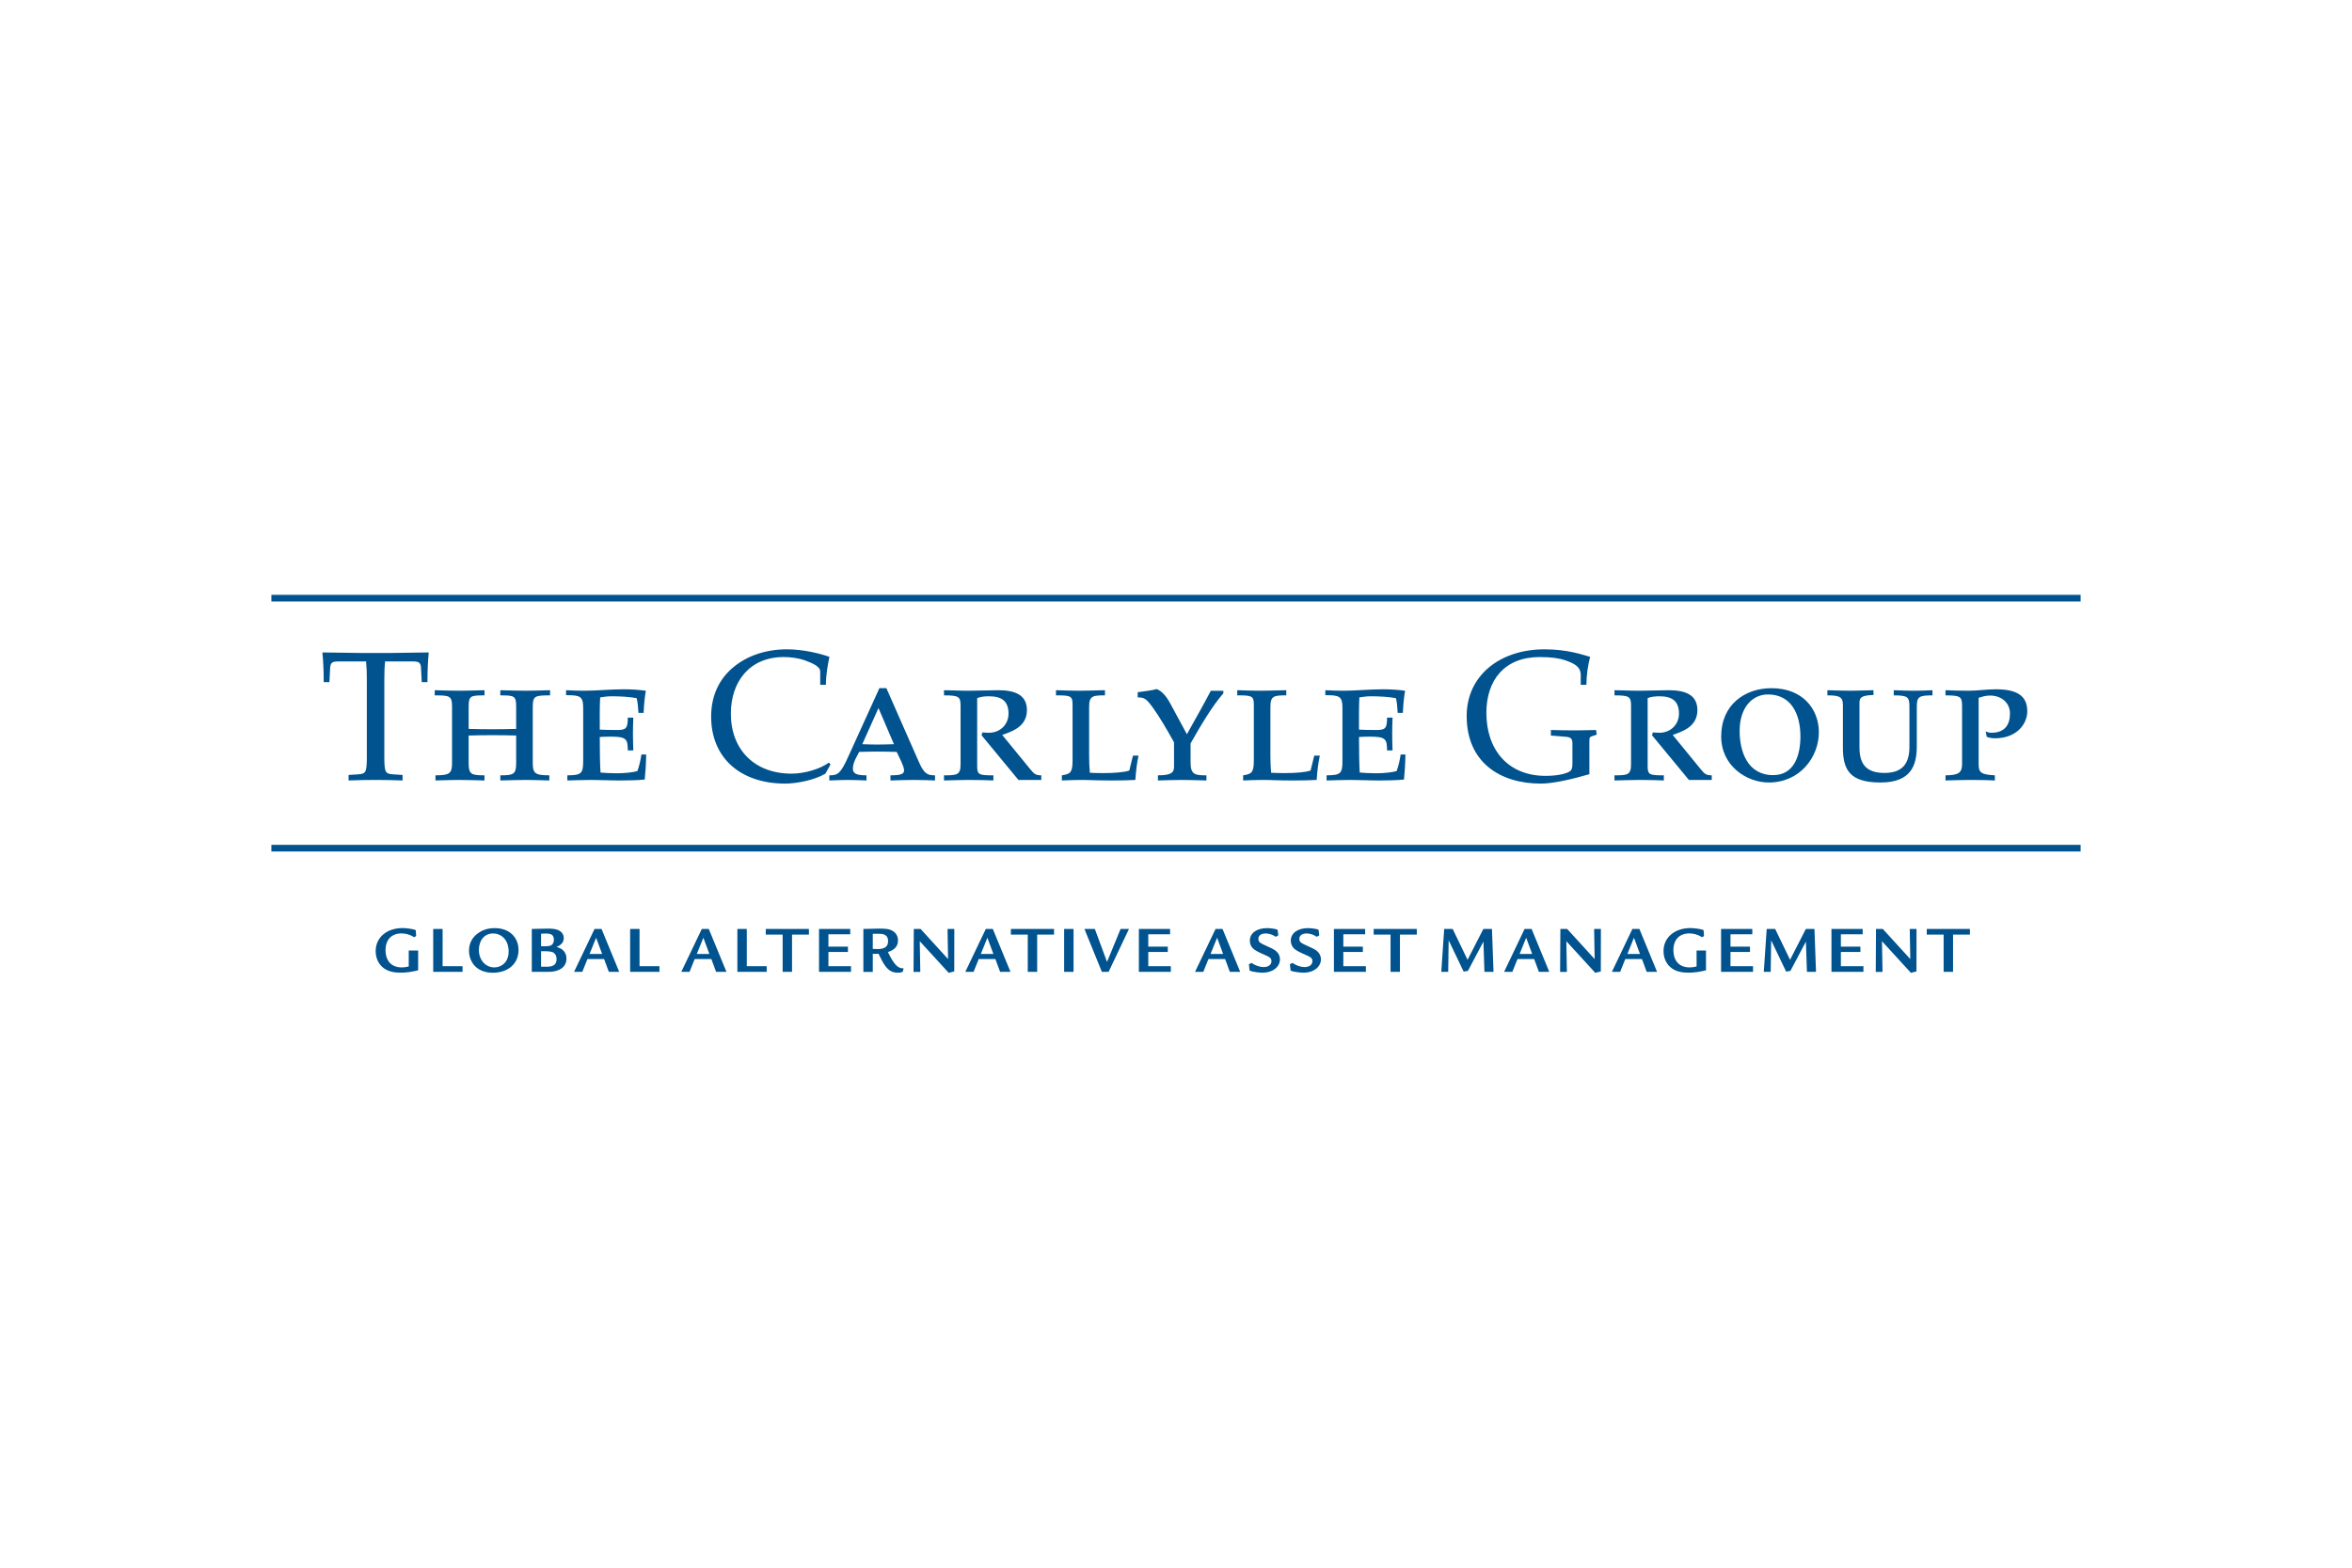 <?xml version="1.0" encoding="UTF-8"?>
<svg xmlns="http://www.w3.org/2000/svg" width="1200" height="800" viewBox="0 0 1200 800" fill="none">
  <g clip-path="url(#clip0_358_28134)">
    <mask id="mask0_358_28134" style="mask-type:luminance" maskUnits="userSpaceOnUse" x="-1093" y="-1115" width="3386" height="2616">
      <path d="M-1092.31 1500.48H2292.33V-1114.92H-1092.31V1500.48Z" fill="white"></path>
    </mask>
    <g mask="url(#mask0_358_28134)">
      <path d="M187.161 386.721C187.161 390.286 186.968 392.739 186.302 393.768C185.746 394.709 184.618 395.076 182.361 395.179L177.853 395.461V398.277C182.746 398.093 187.161 398.004 191.768 398.004C196.088 398.004 200.503 398.093 205.4 398.277V395.461L200.879 395.179C198.635 395.076 197.494 394.709 196.938 393.768C196.276 392.739 196.088 390.286 196.088 386.721V346.948C196.088 343.375 196.178 340.375 196.468 337.55H211.041C213.857 337.55 214.61 338.396 214.793 340.653L215.165 348.08H218.088C218.088 342.995 218.272 337.836 218.742 332.943C211.973 332.943 205.208 333.225 198.439 333.225H184.806C178.037 333.225 171.267 332.943 164.498 332.943C164.977 337.836 165.156 342.995 165.156 348.08H168.071L168.447 340.653C168.639 338.396 169.4 337.55 172.212 337.55H186.784C187.067 340.375 187.161 343.375 187.161 346.948V386.721ZM230.633 389.349C230.633 394.61 229.509 395.648 222.176 395.648V398.276C226.124 398.182 230.073 398.003 234.022 398.003C238.441 398.003 242.954 398.182 247.185 398.276V395.648C240.411 395.648 239.107 395.178 239.107 389.349V375.344C242.855 375.242 246.804 375.161 251.219 375.161C255.638 375.161 259.591 375.242 263.351 375.344V389.349C263.351 395.178 262.035 395.648 255.266 395.648V398.276C259.505 398.182 264.001 398.003 268.424 398.003C272.377 398.003 276.321 398.182 280.27 398.276V395.648C272.941 395.648 271.817 394.61 271.817 389.349V360.584C271.817 355.028 273.129 354.853 280.651 354.853V352.216C276.792 352.31 271.817 352.494 268.142 352.494C263.821 352.494 260.155 352.31 255.266 352.216V354.853C262.317 354.853 263.351 355.028 263.351 360.584V371.964C259.591 372.045 255.638 372.139 251.219 372.139C246.804 372.139 242.855 372.045 239.107 371.964V360.584C239.107 355.028 240.133 354.853 247.185 354.853V352.216C242.291 352.31 238.629 352.494 234.308 352.494C230.633 352.494 225.65 352.31 221.8 352.216V354.853C229.33 354.853 230.633 355.028 230.633 360.584V389.349ZM297.548 387.841C297.548 394.521 296.984 395.649 289.463 395.649V398.278C294.07 398.183 297.369 398.004 301.591 398.004C306.104 398.004 310.707 398.278 316.155 398.278C320.579 398.278 325.19 398.183 328.95 397.812C329.322 394.141 329.6 389.825 329.694 385.021H327.254C326.784 388.132 326.13 390.944 325.19 393.487C322.929 394.141 318.788 394.611 314.66 394.611C311.463 394.611 308.925 394.431 306.382 394.235C306.104 389.824 306.002 383.619 306.002 376.094C307.514 376 309.023 375.91 311.365 375.91C319.54 375.91 320.296 377.03 320.296 382.953H323.121C323.023 380.324 322.929 377.132 322.929 374.209C322.929 371.679 323.023 368.752 323.121 366.222H320.296C320.296 371.491 319.54 372.525 315.036 372.525C310.707 372.525 308.177 372.435 306.002 372.333C306.002 366.884 305.916 360.765 306.202 355.88C307.89 355.598 309.865 355.311 312.117 355.311C316.63 355.311 321.147 355.598 324.805 356.26C325.369 358.23 325.463 360.205 325.75 363.765H328.386C328.574 359.26 328.95 355.692 329.51 352.495C326.506 352.025 321.895 351.747 318.134 351.747C314.749 351.747 311.271 351.935 307.89 352.115C304.502 352.307 301.117 352.495 297.643 352.495C294.356 352.495 291.724 352.307 288.809 352.217V354.756C295.856 354.756 297.548 355.132 297.548 361.329V387.841ZM423.737 390.106L422.9 389.165C418.571 392.358 410.579 394.798 403.818 394.798C385.199 394.798 372.887 382.777 372.887 364.148C372.887 348.169 382.19 335.293 399.865 335.293C403.344 335.293 407.387 335.853 410.387 336.887C414.712 338.49 418.477 340.088 418.477 342.725V349.481H421.387C421.387 344.605 422.242 339.618 423.178 335.191C418.665 333.605 410.203 331.349 401.459 331.349C390.934 331.349 381.34 334.546 374.297 340.375C367.057 346.289 362.827 354.853 362.827 365.661C362.827 387.003 378.053 399.875 400.609 399.875C406.348 399.875 415.656 398.093 421.118 394.798L423.737 390.106ZM448.205 361.328L456.103 379.764C452.996 379.849 450.555 379.947 447.543 379.947C444.816 379.947 442.372 379.849 439.936 379.764L448.205 361.328ZM448.675 351.182L433.068 385.49C428.842 395.076 427.333 395.648 423.111 395.648V398.277C427.333 398.183 429.491 398.003 432.312 398.003C435.696 398.003 438.987 398.183 442.085 398.277V395.648C437.299 395.648 435.137 394.901 435.137 392.268C435.137 388.789 437.483 385.691 438.333 383.704C441.53 383.618 444.726 383.529 447.829 383.529C451.12 383.529 454.316 383.618 457.504 383.704C458.726 386.341 461.265 391.046 461.265 393.101C461.265 394.901 459.855 395.648 454.316 395.648V398.277C458.449 398.183 461.932 398.003 465.872 398.003C469.915 398.003 475.551 398.183 477.06 398.277V395.648C473.491 395.648 471.513 395.272 468.598 388.324L452.239 351.182H448.675ZM481.632 398.278C485.961 398.184 490.201 398.004 494.427 398.004C501.282 398.004 504.581 398.184 506.833 398.278V395.65C499.683 395.65 498.555 395.462 498.555 391.047V356.261C500.248 355.508 502.513 355.312 504.581 355.312C511.342 355.312 514.551 358.038 514.551 364.15C514.551 369.799 510.222 373.927 504.581 373.927C503.261 373.927 502.231 373.838 501.192 373.744L500.816 375.244L519.611 398.004H531.273V395.65C528.363 395.65 527.607 394.902 525.731 392.637L511.342 375.051C515.855 373.363 523.94 371.115 523.94 362.367C523.94 354.555 517.739 352.218 509.367 352.218C504.389 352.218 498.931 352.496 494.047 352.496C489.534 352.496 485.679 352.218 481.632 352.218V354.85C489.346 354.85 490.094 355.508 490.094 360.397V389.91C490.094 395.462 488.401 395.65 481.632 395.65V398.278ZM547.223 388.223C547.223 394.428 545.903 394.988 541.766 395.651V398.279C545.065 398.185 547.595 398.001 551.544 398.001C555.954 398.001 558.685 398.279 567.71 398.279C571.847 398.279 576.172 398.185 579.27 398.001C579.552 393.578 580.031 389.629 580.869 385.586H578.052L576.172 393.21C573.54 394.138 568.275 394.518 562.445 394.518C559.817 394.518 557.933 394.428 556.057 394.33C555.775 391.326 555.676 388.787 555.676 385.586V360.676C555.676 354.937 557.745 354.851 563.766 354.851V352.214C558.591 352.308 553.992 352.496 550.783 352.496C546.467 352.496 543.082 352.308 538.762 352.214V354.851C545.715 354.851 547.223 354.937 547.223 359.261V388.223ZM590.78 398.278C594.883 398.184 598.246 398.004 603.114 398.004C606.49 398.004 611.379 398.184 615.524 398.278V395.65C609.879 395.65 607.43 395.462 607.43 389.068V379.38C612.691 370.073 618.627 360.102 624.161 353.808V352.496H617.776C614.392 358.983 607.609 371.021 605.558 374.684L597.126 359.077C594.973 355.03 592.554 352.496 590.126 351.645C587.515 352.41 583.379 352.778 580.464 353.248V355.88C583.849 355.88 584.891 356.44 588.814 361.987C591.344 365.56 594.793 371.209 598.998 378.812V391.137C598.998 394.235 597.682 395.65 590.78 395.65V398.278ZM639.708 388.223C639.708 394.428 638.4 394.988 634.251 395.651V398.279C637.55 398.185 640.088 398.001 644.033 398.001C648.447 398.001 651.187 398.279 660.204 398.279C664.345 398.279 668.661 398.185 671.772 398.001C672.063 393.578 672.516 389.629 673.379 385.586H670.546L668.661 393.21C666.041 394.138 660.776 394.518 654.947 394.518C652.302 394.518 650.417 394.428 648.537 394.33C648.259 391.326 648.165 388.787 648.165 385.586V360.676C648.165 354.937 650.238 354.851 656.268 354.851V352.214C651.08 352.308 646.477 352.496 643.285 352.496C638.956 352.496 635.575 352.308 631.251 352.214V354.851C638.208 354.851 639.708 354.937 639.708 359.261V388.223ZM684.92 387.841C684.92 394.521 684.356 395.649 676.83 395.649V398.278C681.437 398.183 684.719 398.004 688.963 398.004C693.48 398.004 698.074 398.278 703.527 398.278C707.946 398.278 712.557 398.183 716.322 397.812C716.694 394.141 716.972 389.825 717.061 385.021H714.63C714.151 388.132 713.502 390.944 712.557 393.487C710.305 394.141 706.168 394.611 702.027 394.611C698.835 394.611 696.288 394.431 693.736 394.235C693.48 389.824 693.373 383.619 693.373 376.094C694.869 376 696.39 375.91 698.732 375.91C706.925 375.91 707.673 377.03 707.673 382.953H710.484C710.395 380.324 710.305 377.132 710.305 374.209C710.305 371.679 710.395 368.752 710.484 366.222H707.673C707.673 371.491 706.925 372.525 702.407 372.525C698.074 372.525 695.527 372.435 693.373 372.333C693.373 366.884 693.284 360.765 693.557 355.88C695.245 355.598 697.228 355.311 699.489 355.311C703.997 355.311 708.51 355.598 712.185 356.26C712.745 358.23 712.839 360.205 713.117 363.765H715.749C715.937 359.26 716.322 355.692 716.882 352.495C713.878 352.025 709.267 351.747 705.497 351.747C702.125 351.747 698.642 351.935 695.245 352.115C691.873 352.307 688.48 352.495 685.006 352.495C681.728 352.495 679.091 352.307 676.181 352.217V354.756C683.232 354.756 684.92 355.132 684.92 361.329V387.841ZM802.258 388.789C802.258 391.135 802.181 391.609 801.788 392.635C801.236 394.327 795.873 395.93 788.617 395.93C769.266 395.93 758.356 382.485 758.356 363.767C758.356 347.041 767.663 335.297 785.527 335.297C791.651 335.297 795.672 335.947 798.698 336.977C803.108 338.588 806.493 340.092 806.493 344.507V349.481H809.399C809.399 344.605 810.159 339.618 811.279 335.195C806.963 333.972 799.629 331.353 787.975 331.353C765.317 331.353 748.304 344.699 748.304 365.37C748.304 388.973 765.236 399.874 786.189 399.874C792.672 399.874 802.822 397.434 810.907 395.075V379.289C810.907 376.571 810.907 376.191 811.941 375.814L814.672 374.879L814.305 372.524C810.437 372.614 806.604 372.716 802.732 372.716C798.976 372.716 795.117 372.614 791.262 372.524V375.344L799.053 376.003C801.523 376.191 802.258 377.131 802.258 379.289V388.789ZM823.715 398.278C828.031 398.184 832.262 398.004 836.497 398.004C843.364 398.004 846.664 398.184 848.899 398.278V395.65C841.762 395.65 840.634 395.462 840.634 391.047V356.261C842.322 355.508 844.595 355.312 846.664 355.312C853.429 355.312 856.617 358.038 856.617 364.15C856.617 369.799 852.283 373.927 846.664 373.927C845.339 373.927 844.3 373.838 843.275 373.744L842.894 375.244L861.681 398.004H873.343V395.65C870.433 395.65 869.681 394.902 867.796 392.637L853.429 375.051C857.92 373.363 866.018 371.115 866.018 362.367C866.018 354.555 859.822 352.218 851.45 352.218C846.475 352.218 841.014 352.496 836.116 352.496C831.604 352.496 827.757 352.218 823.715 352.218V354.85C831.424 354.85 832.168 355.508 832.168 360.397V389.91C832.168 395.462 830.467 395.65 823.715 395.65V398.278ZM902.035 354.378C913.693 354.378 918.582 364.147 918.582 375.814C918.582 384.84 915.77 395.549 904.68 395.549C891.492 395.549 887.569 383.331 887.569 372.998C887.569 361.147 893.945 354.378 902.035 354.378ZM903.83 351.186C890.184 351.186 878.159 359.643 878.159 375.814C878.159 390.857 891.129 399.314 902.424 399.314C918.39 399.314 927.988 386.34 927.988 373.647C927.988 362.088 919.992 351.186 903.83 351.186ZM948.71 358.6C948.71 355.882 949.834 354.852 955.86 354.655V352.215C950.407 352.309 947.394 352.497 944.403 352.497C940.432 352.497 936.402 352.309 932.355 352.215V354.852C937.817 354.852 940.262 355.309 940.262 359.544V381.54C940.262 392.912 943.826 399.314 959.433 399.314C975.219 399.314 977.958 390.386 977.958 380.698V360.485C977.958 355.51 979.164 354.852 985.954 354.852V352.215C983.501 352.309 980.399 352.497 976.249 352.497C972.971 352.497 969.587 352.309 966.206 352.215V354.852C973.527 354.852 974.198 355.69 974.198 360.856V381.177C974.198 390.75 969.587 394.429 961.403 394.429C951.723 394.429 948.71 389.442 948.71 381.356V358.6ZM1001.06 389.909C1001.06 394.234 999.364 395.648 992.599 395.648V398.277C996.924 398.183 1001.16 398.003 1005.38 398.003C1012.24 398.003 1015.53 398.183 1017.79 398.277V395.648C1010.64 395.272 1009.51 394.234 1009.51 389.909V356.071C1011.12 355.597 1012.9 354.939 1015.35 354.939C1021 354.939 1025.5 358.511 1025.5 364.148C1025.5 369.994 1022.68 373.926 1016.1 373.926C1014.97 373.926 1013.84 373.648 1013.09 373.183L1013.65 375.999C1014.5 376.375 1016.1 376.759 1017.79 376.759C1029.07 376.759 1034.32 369.319 1034.32 363.016C1034.32 356.631 1031.13 351.746 1018.45 351.746C1016.01 351.746 1013.56 351.934 1011.21 352.114C1008.86 352.31 1006.61 352.494 1004.16 352.494C1000.3 352.494 995.232 352.311 992.599 352.217V354.853C1000.3 354.853 1001.06 355.507 1001.06 360.396V389.909Z" fill="#00538E"></path>
    </g>
    <path d="M138.461 306.944H1061.54V303.555H138.461V306.944ZM138.461 434.517H1061.54V431.127H138.461V434.517Z" fill="#00538E"></path>
    <mask id="mask1_358_28134" style="mask-type:luminance" maskUnits="userSpaceOnUse" x="-1093" y="-1115" width="3386" height="2616">
      <path d="M-1092.31 1500.48H2292.33V-1114.92H-1092.31V1500.48Z" fill="white"></path>
    </mask>
    <g mask="url(#mask1_358_28134)">
      <path d="M208.534 485.066V493.19C207.081 493.536 206.149 493.677 205.042 493.677C199.752 493.677 196.709 490.425 196.709 484.788C196.709 479.536 199.786 476.318 204.833 476.318C206.841 476.318 209.153 476.942 210.572 477.839C211.055 478.151 211.158 478.219 211.26 478.219C211.294 478.219 211.367 478.185 211.47 478.151L212.089 477.805C212.23 477.737 212.299 477.634 212.299 477.561V477.425L212.162 475.215C212.162 474.766 212.123 474.66 211.816 474.523C210.846 474.108 207.427 473.591 205.457 473.591C197.294 473.591 191.666 478.395 191.666 485.378C191.666 489.113 193.29 492.361 196.119 494.296C198.196 495.677 200.893 496.365 204.316 496.365C207.149 496.365 210.123 495.955 213.333 495.16V485.066H208.534ZM221.025 474.04V495.95H235.987V493.053H225.824V474.04H221.025ZM252.419 473.625C248.893 473.625 246.128 474.523 243.5 476.527C240.739 478.634 239.286 481.608 239.286 485.168C239.286 488.523 240.666 491.634 243.017 493.638C245.124 495.433 248.03 496.399 251.453 496.399C259.265 496.399 264.551 491.737 264.551 484.856C264.551 478.117 259.713 473.625 252.419 473.625ZM251.521 476.352C256.222 476.352 259.508 480.087 259.508 485.48C259.508 488.352 258.611 490.527 256.812 492.049C255.53 493.087 253.906 493.677 252.248 493.677C247.683 493.677 244.329 489.908 244.329 484.719C244.329 479.775 247.269 476.352 251.521 476.352ZM271.32 495.95H279.855C285.491 495.95 289.013 493.365 289.013 489.215C289.013 486.134 287.184 483.993 283.936 483.271C286.457 482.164 287.628 480.711 287.628 478.668C287.628 477.078 286.765 475.698 285.282 474.869C283.97 474.143 282.312 473.869 279.543 473.869C279.025 473.869 277.85 473.903 276.325 473.937C274.944 473.972 274.427 473.972 271.32 474.04V495.95ZM276.051 482.89V476.454C276.709 476.42 276.778 476.42 277.397 476.42C277.919 476.386 278.333 476.386 278.538 476.386C281.479 476.386 282.585 477.254 282.585 479.536C282.585 480.711 282.239 481.574 281.551 482.13C280.825 482.715 279.957 482.89 277.675 482.89H276.051ZM276.051 485.407H277.709C280.064 485.407 281.444 485.617 282.278 486.066C283.38 486.724 283.97 487.865 283.97 489.455C283.97 492.117 282.414 493.331 278.991 493.331C278.611 493.331 276.29 493.331 276.051 493.296V485.407ZM303.346 474.04L292.872 495.95H297.09L299.714 489.42H308.218L310.637 495.95H315.927L306.906 474.04H303.346ZM307.218 486.831H300.786L304.141 478.531L307.218 486.831ZM321.496 474.04V495.95H336.458V493.053H326.295V474.04H321.496ZM358.065 474.04L347.59 495.95H351.808L354.432 489.42H362.936L365.355 495.95H370.646L361.624 474.04H358.065ZM361.936 486.831H355.505L358.859 478.531L361.936 486.831ZM376.214 474.04V495.95H391.176V493.053H381.013V474.04H376.214ZM390.697 474.04V476.942H399.304V495.95H404.108V476.942H412.714V474.04H390.697ZM417.868 474.04V495.95H434.18V493.053H422.667V485.788H432.625V483.061H422.667V476.766H433.8V474.04H417.868ZM440.497 495.955H445.296V486.724C445.783 486.758 446.061 486.758 446.441 486.758C447.129 486.758 447.582 486.724 448.202 486.69C449.723 489.801 450.625 491.459 451.591 492.809C453.39 495.301 455.326 496.365 457.95 496.365C459.608 496.365 460.54 496.126 460.646 495.681L460.992 494.296L460.886 494.121C458.155 494.331 456.048 492.117 453.009 485.826C456.394 484.826 458.155 482.822 458.155 479.95C458.155 477.805 457.257 476.181 455.428 475.04C453.98 474.142 452.351 473.869 448.723 473.869C448.723 473.869 445.988 473.937 440.497 474.04V495.955ZM445.296 476.527C446.68 476.493 446.856 476.493 447.787 476.493C449.518 476.493 450.313 476.595 451.005 476.873C452.39 477.39 453.112 478.531 453.112 480.228C453.112 483.027 451.454 484.309 447.821 484.309C447.548 484.309 447.129 484.309 445.296 484.237V476.527ZM466.228 474.04L466.086 495.955H469.544L469.266 480.296L484.027 496.438L486.86 495.715L486.899 474.04H483.441L483.715 489.42L469.685 474.04H466.228ZM502.971 474.04L492.501 495.95H496.715L499.343 489.42H507.847L510.266 495.95H515.557L506.535 474.04H502.971ZM506.843 486.831H500.416L503.766 478.531L506.843 486.831ZM515.758 474.04V476.942H524.365V495.95H529.164V476.942H537.771V474.04H515.758ZM542.929 495.95H547.728V474.04H542.929V495.95ZM553.271 474.04L562.185 495.95H565.608L576.015 474.04H571.728L564.814 490.873L558.591 474.04H553.271ZM581.057 474.04V495.95H597.365V493.053H585.856V485.788H595.81V483.061H585.856V476.766H596.985V474.04H581.057ZM620.182 474.04L609.707 495.95H613.925L616.553 489.42H625.053L627.476 495.95H632.763L623.741 474.04H620.182ZM624.053 486.831H617.622L620.976 478.531L624.053 486.831ZM651.904 474.903C651.836 474.557 651.801 474.454 651.558 474.352C650.801 474.006 648.105 473.625 646.481 473.625C641.19 473.625 637.669 476.181 637.669 480.019C637.669 481.506 638.254 482.993 639.254 483.959C640.293 484.929 641.498 485.617 644.404 486.899C648.071 488.455 648.695 488.972 648.695 490.493C648.695 492.326 647.139 493.502 644.716 493.502C642.814 493.502 640.498 492.741 638.703 491.497C638.635 491.429 638.532 491.395 638.494 491.395C638.459 491.395 638.357 491.429 638.254 491.497L637.425 491.946C637.25 492.049 637.216 492.083 637.216 492.224C637.216 492.258 637.216 492.429 637.25 492.536L637.528 494.916C637.562 495.331 637.63 495.365 638.045 495.506C639.361 495.95 642.502 496.365 644.301 496.365C649.28 496.365 653.045 493.433 653.045 489.527C653.045 488.04 652.421 486.621 651.387 485.655C650.387 484.719 649.87 484.408 646.686 482.955C644.37 481.92 643.609 481.54 642.951 481.053C642.365 480.638 642.019 479.95 642.019 479.117C642.019 477.39 643.438 476.352 645.754 476.352C647.242 476.352 649.075 476.873 650.212 477.634C650.767 478.014 650.767 478.014 650.87 478.014C650.938 478.014 650.938 478.014 651.143 477.907L651.938 477.493C652.148 477.39 652.182 477.356 652.182 477.254L652.147 476.942L651.904 474.903ZM672.806 474.903C672.737 474.557 672.703 474.454 672.464 474.352C671.703 474.006 669.007 473.625 667.383 473.625C662.092 473.625 658.571 476.181 658.571 480.019C658.571 481.506 659.156 482.993 660.156 483.959C661.195 484.929 662.404 485.617 665.306 486.899C668.972 488.455 669.596 488.972 669.596 490.493C669.596 492.326 668.041 493.502 665.618 493.502C663.716 493.502 661.4 492.741 659.605 491.497C659.536 491.429 659.434 491.395 659.4 491.395C659.361 491.395 659.259 491.429 659.156 491.497L658.327 491.946C658.156 492.049 658.118 492.083 658.118 492.224C658.118 492.258 658.118 492.429 658.156 492.536L658.43 494.916C658.464 495.331 658.536 495.365 658.947 495.506C660.263 495.95 663.404 496.365 665.203 496.365C670.182 496.365 673.947 493.433 673.947 489.527C673.947 488.04 673.323 486.621 672.289 485.655C671.289 484.719 670.772 484.408 667.588 482.955C665.271 481.92 664.511 481.54 663.853 481.053C663.267 480.638 662.921 479.95 662.921 479.117C662.921 477.39 664.34 476.352 666.656 476.352C668.143 476.352 669.977 476.873 671.113 477.634C671.669 478.014 671.669 478.014 671.772 478.014C671.84 478.014 671.84 478.014 672.049 477.907L672.84 477.493C673.049 477.39 673.084 477.356 673.084 477.254L673.049 476.942L672.806 474.903ZM680.575 474.04V495.95H696.883V493.053H685.374V485.788H695.327V483.061H685.374V476.766H696.503V474.04H680.575ZM700.853 474.04V476.942H709.46V495.95H714.259V476.942H722.866V474.04H700.853ZM736.832 474.04L735.349 495.95H738.875L739.114 479.843L746.755 495.814L748.93 495.472L756.849 480.501L757.366 495.95H761.999L761.204 474.04H756.815L748.759 489.801L741.157 474.04H736.832ZM777.862 474.04L767.392 495.95H771.605L774.234 489.42H782.738L785.157 495.95H790.447L781.426 474.04H777.862ZM781.734 486.831H775.306L778.657 478.531L781.734 486.831ZM796.11 474.04L795.973 495.955H799.431L799.153 480.296L813.914 496.438L816.747 495.715L816.781 474.04H813.324L813.601 489.42L799.567 474.04H796.11ZM832.858 474.04L822.384 495.95H826.602L829.23 489.42H837.73L840.153 495.95H845.439L836.418 474.04H832.858ZM836.73 486.831H830.298L833.653 478.531L836.73 486.831ZM865.606 485.066V493.19C864.157 493.536 863.222 493.677 862.115 493.677C856.824 493.677 853.781 490.425 853.781 484.788C853.781 479.536 856.858 476.318 861.91 476.318C863.914 476.318 866.23 476.942 867.645 477.839C868.128 478.151 868.234 478.219 868.337 478.219C868.371 478.219 868.439 478.185 868.542 478.151L869.166 477.805C869.303 477.737 869.371 477.634 869.371 477.561V477.425L869.234 475.215C869.234 474.766 869.2 474.66 868.888 474.523C867.922 474.108 864.499 473.591 862.529 473.591C854.371 473.591 848.738 478.395 848.738 485.378C848.738 489.113 850.362 492.361 853.196 494.296C855.268 495.677 857.965 496.365 861.388 496.365C864.226 496.365 867.196 495.955 870.409 495.16V485.066H865.606ZM878.098 474.04V495.95H894.41V493.053H882.901V485.788H892.854V483.061H882.901V476.766H894.029V474.04H878.098ZM901.376 474.04L899.888 495.95H903.414L903.653 479.843L911.294 495.814L913.474 495.472L921.389 480.501L921.906 495.95H926.538L925.743 474.04H921.354L913.299 489.801L905.696 474.04H901.376ZM934.423 474.04V495.95H950.731V493.053H939.222V485.788H949.175V483.061H939.222V476.766H950.35V474.04H934.423ZM957.149 474.04L957.013 495.955H960.466L960.192 480.296L974.949 496.438L977.786 495.715L977.82 474.04H974.363L974.641 489.42L960.607 474.04H957.149ZM983.043 474.04V476.942H991.65V495.95H996.453V476.942H1005.06V474.04H983.043Z" fill="#00538E"></path>
    </g>
  </g>
  <defs>
    <clipPath id="clip0_358_28134">
      <rect width="1200" height="800" fill="white"></rect>
    </clipPath>
  </defs>
</svg>
